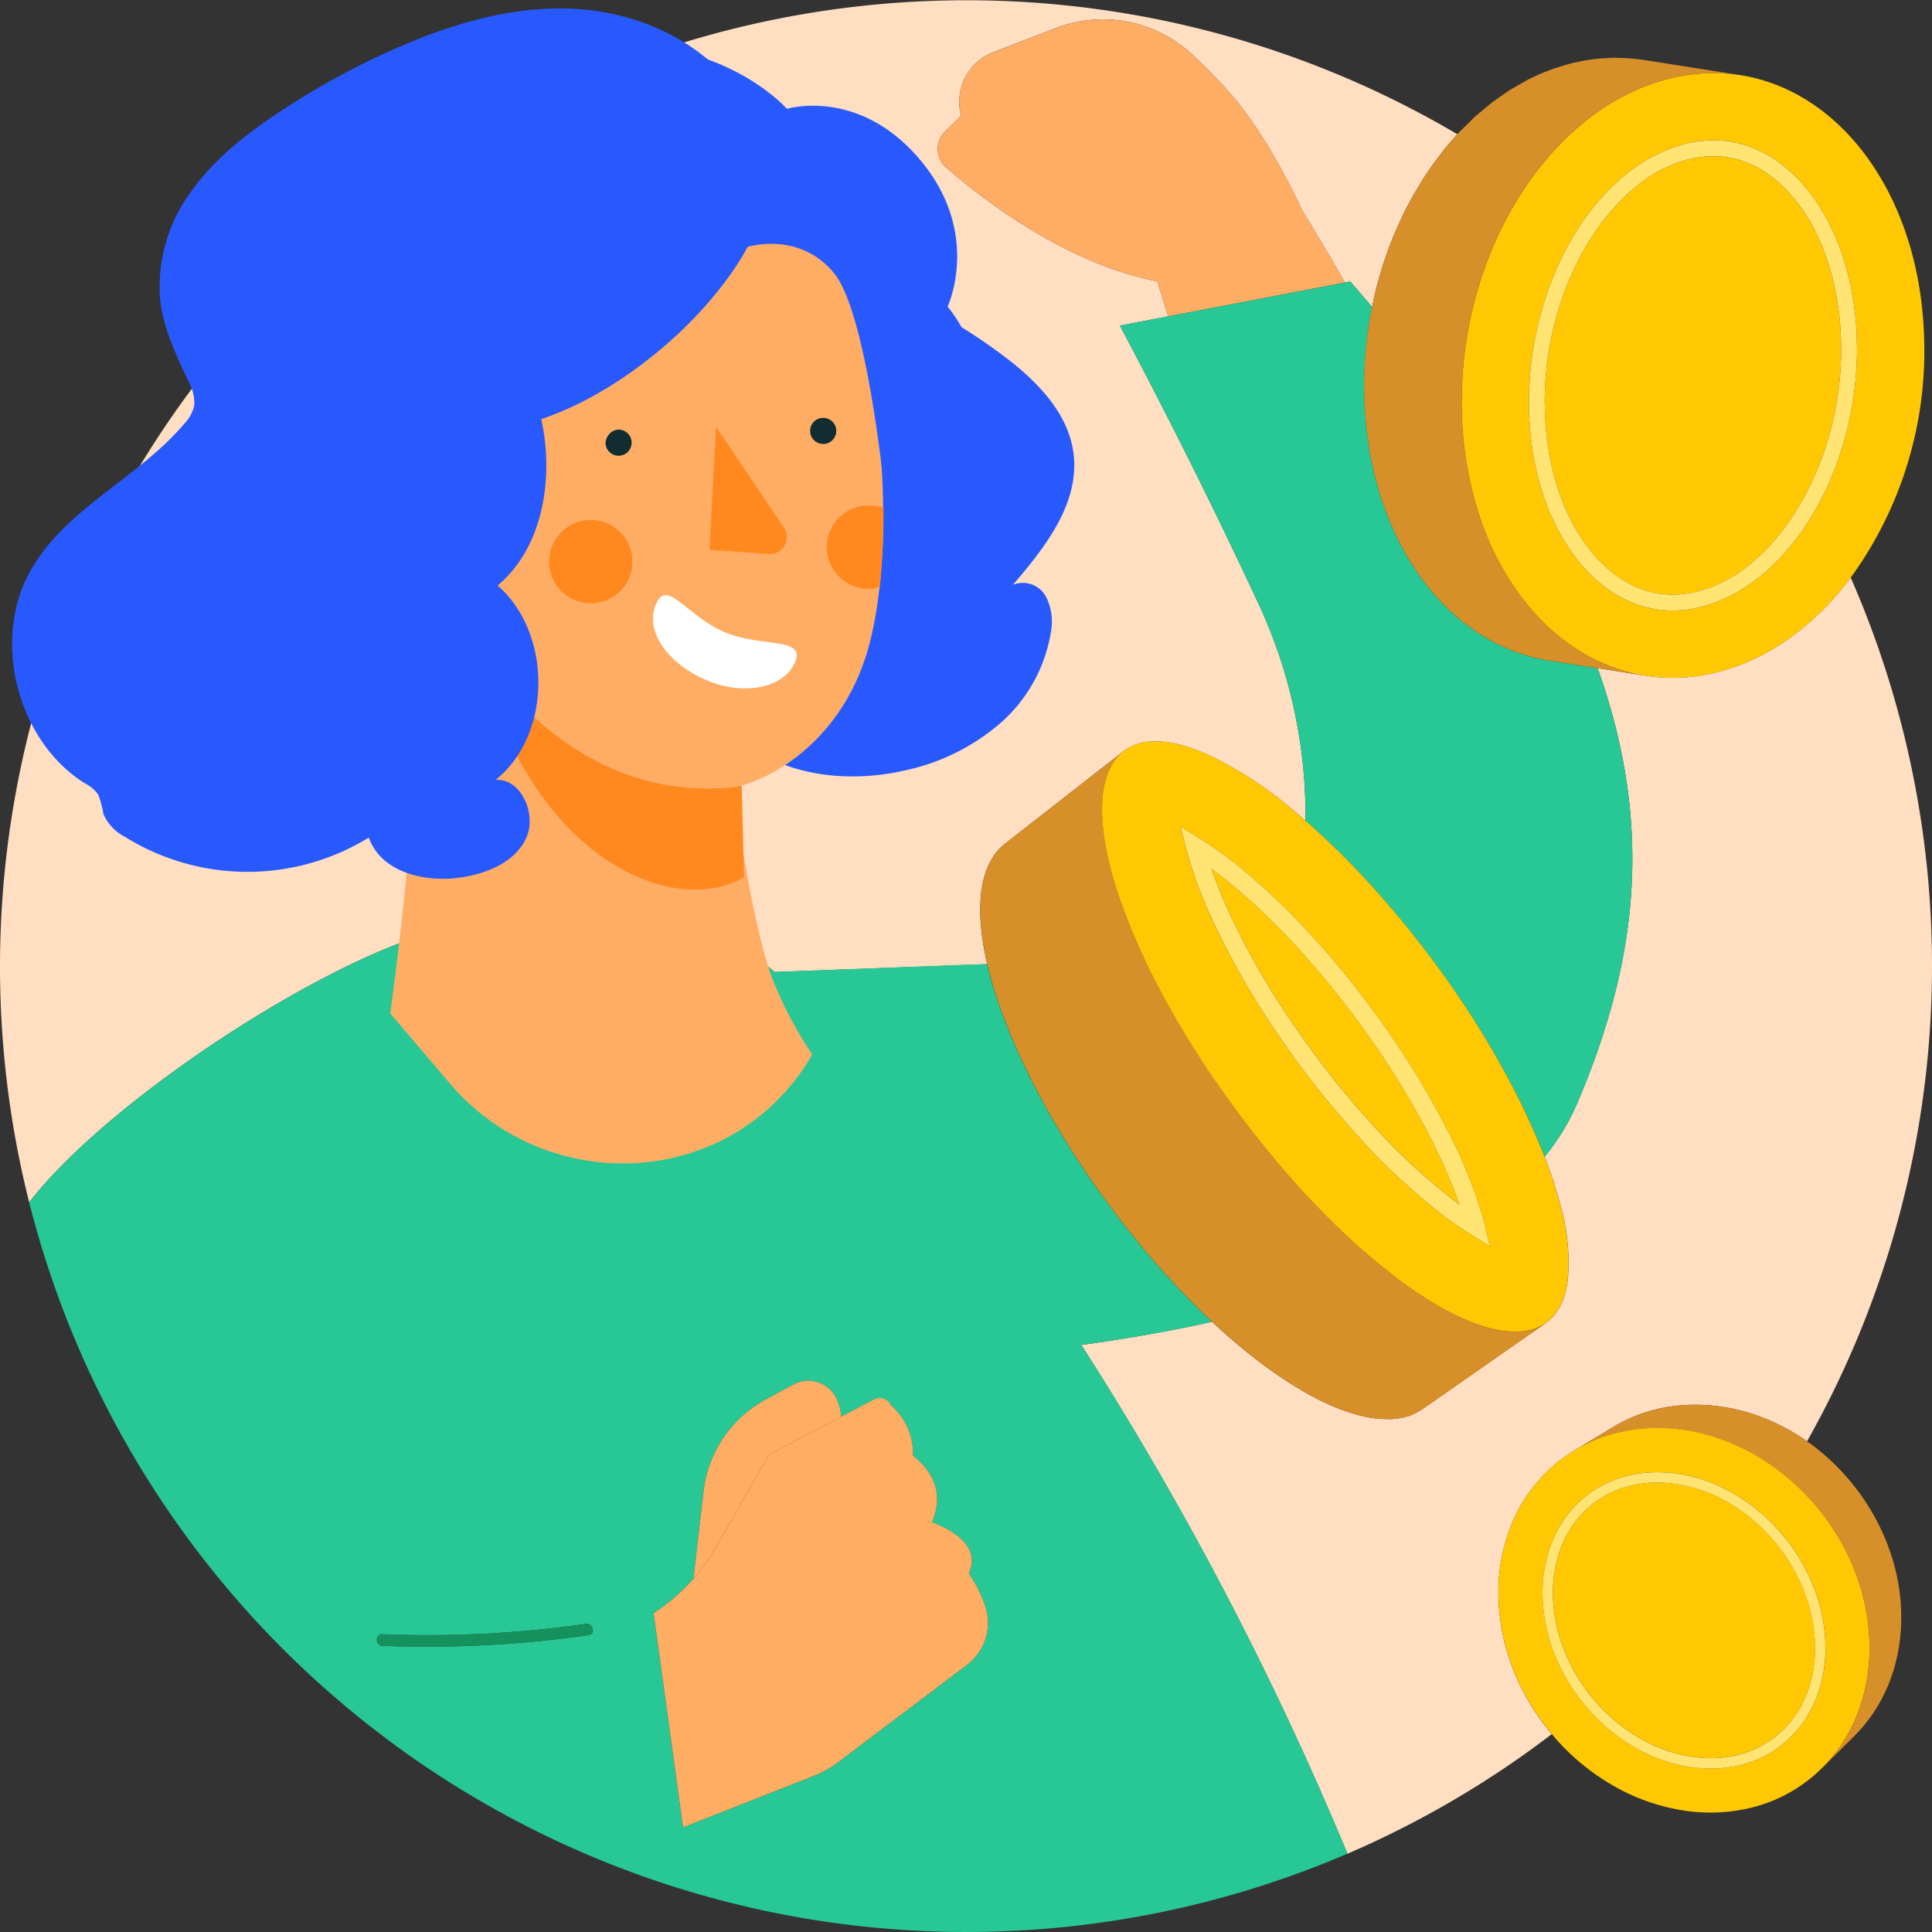 <?xml version="1.0" encoding="UTF-8"?>
<svg xmlns="http://www.w3.org/2000/svg" id="Calque_1" data-name="Calque 1" viewBox="0 0 250 250">
  <rect x="0" y="0" width="250" height="250" fill="#333333" stroke="none"/>
  <defs>
    <style>.cls-1{fill:none;}.cls-2{fill:#ffdec1;}.cls-3{fill:#ffad64;}.cls-4{fill:#27c896;}.cls-5{fill:#2859ff;}.cls-6{fill:#ffad63;}.cls-7{fill:#d78f29;}.cls-8{fill:#ffc802;}.cls-9{fill:#ffe473;}.cls-10{fill:#15915e;}.cls-11{fill:#ff891f;}.cls-12{fill:#122d32;}.cls-13{fill:#fff;}</style>
  </defs>
  <title>encre-borne-de-recharge-aides</title>
  <path class="cls-1" d="M205.465,15.42l-.014.011.143-.111Z"></path>
  <path class="cls-1" d="M207.812,13.75l-.036.026c.1-.065.2-.126.3-.189Z"></path>
  <path class="cls-1" d="M223.166,9.505l-.207-.006c.13.007.26.012.389.021Z"></path>
  <path class="cls-1" d="M201.308,19.237l-.013.015c.051-.054.1-.106.154-.16Z"></path>
  <path class="cls-1" d="M210.712,12.112l-.242.119c.123-.062.247-.118.371-.178Z"></path>
  <path class="cls-1" d="M198.057,23.225l-.034.051c.067-.094.138-.185.205-.278Z"></path>
  <path class="cls-1" d="M221.5,9.457h-.016l-.236.012c.162,0,.323-.005.484-.005Z"></path>
  <path class="cls-1" d="M219.778,9.545l-.114.011.2-.016Z"></path>
  <path class="cls-1" d="M215.389,10.334h-.006l.05-.014Z"></path>
  <path class="cls-1" d="M211.929,11.548l-.02.009c.047-.02.1-.038.142-.058Z"></path>
  <path class="cls-1" d="M241.12,206.766l-.005-.024-.005-.013-.063-.231c.037.141.071.282.1.424C241.14,206.871,241.133,206.818,241.12,206.766Z"></path>
  <path class="cls-1" d="M235.43,195.421l-.767-.914c.288.33.566.665.837,1Z"></path>
  <path class="cls-1" d="M233.033,192.778l-.108-.1c.086.084.171.172.257.257C233.132,192.886,233.084,192.829,233.033,192.778Z"></path>
  <path class="cls-1" d="M236.875,197.376l-.074-.107.1.151Z"></path>
  <path class="cls-1" d="M240.8,205.613l-.021-.063-.049-.154c.043.143.087.287.128.431Z"></path>
  <path class="cls-1" d="M236.26,196.5l-.412-.536c.163.211.326.421.482.635Z"></path>
  <path class="cls-1" d="M237.8,198.8l-.231-.37-.144-.224c.134.211.269.421.4.634A.176.176,0,0,1,237.8,198.8Z"></path>
  <path class="cls-1" d="M239.013,201.028l-.053-.1c-.017-.035-.04-.069-.057-.1.055.109.112.217.165.326Z"></path>
  <path class="cls-1" d="M240.006,203.29l-.021-.06-.1-.246c.049.121.1.243.146.365Z"></path>
  <path class="cls-1" d="M240.432,204.439l-.026-.066-.051-.138c.048.137.1.274.143.412Z"></path>
  <path class="cls-1" d="M239.544,202.176l-.047-.113-.16-.342c.076.165.151.33.224.5Z"></path>
  <path class="cls-1" d="M241.756,210.295l-.005-.045-.018-.135c.02.169.037.338.054.507Z"></path>
  <path class="cls-1" d="M241.872,214.906v-.1c-.016.26-.041.518-.065.775Z"></path>
  <path class="cls-1" d="M241.919,213.792v-.109c0,.216-.014.43-.023.645Z"></path>
  <path class="cls-1" d="M241.867,211.459l-.005-.039-.014-.153c.02.267.035.534.047.8Z"></path>
  <path class="cls-1" d="M241.919,212.612v-.01l-.009-.187c.007.232.007.464.009.7Z"></path>
  <path class="cls-1" d="M231.341,191.249c-.018-.015-.034-.032-.052-.047l-.166-.136h0Z"></path>
  <path class="cls-1" d="M241.163,219.312l.242-1.027.01-.047.2-1.08h0q-.181,1.116-.466,2.2Z"></path>
  <path class="cls-1" d="M241.767,216.065l.005-.058v-.03c-.024.219-.057.436-.088.654Z"></path>
  <path class="cls-1" d="M237.9,226.3l.089-.129.536-.791.058-.092.3-.5a20,20,0,0,1-1.146,1.727Z"></path>
  <path class="cls-1" d="M241.6,209.113l-.005-.029c-.007-.043-.019-.087-.027-.13q.044.271.083.541Z"></path>
  <path class="cls-1" d="M236.486,228.045l.126-.139.6-.709.131-.16.247-.325a19.673,19.673,0,0,1-1.317,1.558Z"></path>
  <path class="cls-1" d="M239.087,224.451l.042-.074.462-.878.037-.071.344-.738a20.635,20.635,0,0,1-1,1.954Z"></path>
  <path class="cls-1" d="M240.474,221.472l.016-.042.347-1,.016-.053.164-.575c-.169.589-.356,1.172-.573,1.741Z"></path>
  <path class="cls-1" d="M240.059,222.5l.031-.074.251-.627c-.114.288-.229.575-.355.857Z"></path>
  <path class="cls-2" d="M142.813,102.037v.009c.022-.129.055-.247.08-.372l-.051.218Z"></path>
  <path class="cls-2" d="M143.2,110.17l.117.51c-.061-.281-.119-.561-.172-.835l.027.154Z"></path>
  <path class="cls-2" d="M143.649,112.129l.108.386c-.076-.288-.142-.568-.21-.85l.065.283Z"></path>
  <path class="cls-2" d="M142.638,103.66c.007-.109.01-.221.019-.328l-.011.1Z"></path>
  <path class="cls-2" d="M144.967,116.484l.181.49c-.1-.266-.2-.536-.284-.8l.029.09Z"></path>
  <path class="cls-2" d="M142.86,108.216l.127.716c-.066-.4-.126-.787-.175-1.168l.048.438Z"></path>
  <path class="cls-2" d="M142.674,106.5l.01.094c-.014-.165-.021-.323-.031-.484l.012.27Z"></path>
  <path class="cls-2" d="M142.6,104.91l.01.217q0-.271,0-.536l-.006.166Z"></path>
  <path class="cls-2" d="M144.225,114.2l.128.4c-.1-.308-.181-.608-.268-.909l.121.434Z"></path>
  <path class="cls-2" d="M194.781,172.244h.042c-.124-.014-.244-.023-.371-.042l.088.016Z"></path>
  <path class="cls-2" d="M190.664,171.176c-.327-.125-.66-.263-.994-.407l.969.4Z"></path>
  <path class="cls-2" d="M197.733,172.17l.083-.025c-.09.02-.18.04-.272.056l.087-.009Z"></path>
  <path class="cls-2" d="M231.123,191.066l-.013-.011-.028-.021.04.034Z"></path>
  <path class="cls-2" d="M180.974,165.559l1.365.989.025.017q-.7-.49-1.4-1.016c-.075-.056-.151-.117-.225-.174.069.052.138.108.207.16Z"></path>
  <path class="cls-2" d="M145.822,118.791l.054.132c-.06-.153-.12-.305-.177-.457l.031.084Z"></path>
  <path class="cls-2" d="M146.787,121.173l.107.241c-.058-.135-.111-.266-.168-.4l.023.058Z"></path>
  <path class="cls-2" d="M188.058,170.025l.121.06,1.056.494q-1.2-.54-2.457-1.23l.073.04Z"></path>
  <path class="cls-2" d="M186.628,169.268l.067.036q-.65-.361-1.313-.762l.039.024Z"></path>
  <path class="cls-2" d="M184.1,167.739l-.141-.089.011.007Z"></path>
  <path class="cls-2" d="M207.348,185.981l-.1.034-.181.07c.167-.062.336-.121.5-.178Z"></path>
  <path class="cls-2" d="M191.409,36.83l-.128.436v.007c.045-.15.087-.3.133-.451Z"></path>
  <path class="cls-2" d="M189.258,48.5a.683.683,0,0,1,.008-.128C189.262,48.412,189.26,48.455,189.258,48.5Z"></path>
  <path class="cls-2" d="M143.083,100.867l-.017.074c.034-.12.073-.234.11-.35l-.047.128Z"></path>
  <path class="cls-2" d="M192.474,33.73l-.184.489c-.01.028-.018.057-.029.085.081-.222.165-.441.25-.661C192.5,33.672,192.485,33.7,192.474,33.73Z"></path>
  <path class="cls-2" d="M189.935,42.933l-.1.553c-.005.031-.008.062-.013.092.044-.266.092-.53.139-.794C189.956,42.834,189.944,42.883,189.935,42.933Z"></path>
  <path class="cls-2" d="M211.158,185.03l-.021.005-.935.163-.042.009c.342-.068.686-.13,1.032-.181Z"></path>
  <path class="cls-2" d="M213.176,184.823h-.058l-.463.038c.227-.018.455-.035.683-.047Z"></path>
  <path class="cls-2" d="M212.162,184.9l-.047.005-.688.087c.271-.037.542-.072.814-.1Z"></path>
  <path class="cls-2" d="M59,120l3.313,3.826-.005.014c5.687,5.752,12.479,12.558,19.924,20.141l13.482-17.6-.106-.422.442-.016,1.694-2.212c.831.655,1.667,1.347,2.5,2.055l27.5-1.026-.036-.151-.037-.186-.028-.139-.121-.539-.167-.85-.074-.432-.028-.172-.037-.218-.121-.8-.093-.757-.009-.042v-.023l-.074-.794-.056-.771v-.172l-.009-.088-.009-.487-.009-.8.009-.181.009-.181.019-.409.056-.738.019-.19.019-.163.046-.357.149-.831.009-.065.037-.162.139-.552.149-.487.028-.111.019-.046.028-.088.269-.682.084-.167.176-.344.176-.348.167-.255.2-.316.13-.2.3-.348.2-.241.074-.084.65-.58,15.376-12-.117.109a5.917,5.917,0,0,1,2.661-1.241c2.191-.436,5.014.06,8.431,1.6A49.491,49.491,0,0,1,167,104.562c.642.524,1.286,1.073,1.931,1.635a65.02,65.02,0,0,0-6.422-28.791c-8.7-18.729-17.6-35.27-17.6-35.27l6.253-1.2-.984-3.165-.409-1.357-.014-.014c-8.628-1.661-16.647-6.516-22.2-10.62-.07-.042-.112-.084-.182-.126-2-1.494-3.688-2.89-4.937-3.965a3.2,3.2,0,0,1-.3-4.516q.079-.09.164-.173l2.068-2.021-.023-.088a6.875,6.875,0,0,1,4.182-8.132l8.066-3.112A16.93,16.93,0,0,1,154.1,6.907l.14.128c1.027.936,2.08,1.972,3.131,3.073.646.675,1.291,1.37,1.928,2.1.382.438.758.9,1.129,1.369.014.017.029.033.042.051l.015.02a57,57,0,0,1,4.156,6.217c.119.2.233.4.35.6q.283.493.555.982c.058.1.121.211.178.314.044.079.083.157.126.236q.441.805.85,1.589l.125.24c.66,1.271,1.252,2.476,1.763,3.558,2.017,3.276,3.819,6.3,5.434,9.177l.7-.134c.971,1.112,1.912,2.212,2.839,3.3.106-.53.2-1.065.322-1.589l.008-.048.04-.148q.324-1.346.721-2.663l.128-.445q.409-1.334.889-2.619l.08-.232.1-.232c.369-.977.769-1.938,1.193-2.871l.184-.4q.661-1.412,1.394-2.755l.064-.128.176-.3,1.009-1.7.272-.445,1.29-1.906.28-.384,1.185-1.534.32-.4,1.364-1.56A125.056,125.056,0,0,0,3.773,155.575C15.106,141.049,45.91,121.843,59,120Z"></path>
  <path class="cls-2" d="M204.621,187.182l-.084.045-.494.282c.208-.121.418-.24.63-.353Z"></path>
  <path class="cls-2" d="M214.19,184.789h-.053l-.351.012q.319-.009.64-.011Z"></path>
  <path class="cls-2" d="M205.509,186.735l-.131.063-.312.158c.188-.094.377-.188.567-.276Z"></path>
  <path class="cls-2" d="M195.478,27.294l-.232.412c-.01.019-.019.04-.03.059.114-.208.232-.411.349-.617Z"></path>
  <path class="cls-2" d="M193.907,206.958a23.66,23.66,0,0,1,1.382-8.93,20.313,20.313,0,0,1,4.876-7.58,19.6,19.6,0,0,1,3.594-2.777l-.042.024q2.514-1.521,5.039-3.045l.321-.192.326-.184.331-.179.331-.171.384-.187.042-.021.074-.034.5-.229.51-.215.52-.2.142-.053.053-.018.221-.079.42-.139.426-.131.426-.121.331-.084.011-.005.037-.008.378-.092.384-.084.384-.076.352-.066.357-.058h.021l.331-.05.357-.047.342-.037.336-.034.347-.026.236-.016h.026l.079-.005.326-.016.321-.013.326-.005h.646l.284.008h.042l.321.013.321.016.315.021.321.024.321.031.315.034.053.005h.021l.242.029.321.042.315.047.315.05.32.058.315.058.163.034h.032l.126.026.315.068.321.076.321.076.326.084.321.087.273.081h.016l.037.013.326.1.326.1.326.108.342.118.342.124.289.11.016.008.037.01.336.134.357.147.352.155.357.158.352.163-.005.005h.005l.152.074.042.018.184.092.378.189.378.2.373.2.42.236.152.089.021.013.021.013.226.134.42.255.415.265.51.339.247.176.028.02a125.177,125.177,0,0,0,5.652-111.768c-5,6.648-11.615,11.3-18.981,12.6a22.742,22.742,0,0,1-8.881-.161c.438.1.878.183,1.32.253l-6.206-.977c7.594,21.282,4.779,38.823-2.626,56.271a29.258,29.258,0,0,1-4.233,6.962,58.5,58.5,0,0,1,1.945,5.913,26.894,26.894,0,0,1,1.049,10.046c-.329,2.611-1.331,4.54-2.982,5.632l.113-.061q-8.008,5.578-16,11.16l-1.021.571-.13.07-.149.051-.306.125-.789.223-.074.023h-.019l-1.031.158-.3.014-.149.019h-.2l-1.309-.037h-.148l-.093-.014h-.046l-.093-.014-.408-.051-.659-.107-.046-.009-.093-.019-.548-.116-.706-.176-.214-.06-.214-.06-.223-.065-.214-.07-.306-.1-.26-.084-.232-.079-.8-.3-.111-.046-.214-.084-.492-.2-.641-.288-.13-.06-.056-.023-.771-.367-.418-.214-.2-.107-.149-.079-.789-.422-.306-.176-.2-.116-.279-.158-.78-.469-.186-.116-.241-.144-.362-.232-.8-.515-.111-.074-.186-.13-.5-.339-.826-.576h0l-.037-.023-.037-.028-.752-.548-.836-.627-.836-.65-.511-.409-.148-.116-.251-.209-.919-.757-.919-.785-.9-.789-.028-.028-1.059-.956-.4-.373c-5.752,1.282-11.493,2.255-16.912,3a423.49,423.49,0,0,1,34.432,65.835A124.88,124.88,0,0,0,200.8,224.392a29.9,29.9,0,0,1-4.932-8.2A27.57,27.57,0,0,1,193.907,206.958Z"></path>
  <path class="cls-2" d="M206.445,186.326l-.157.066-.2.09c.169-.073.339-.145.51-.213Z"></path>
  <path class="cls-2" d="M209.2,185.422l-.037.01-.042.012c.188-.048.378-.089.568-.132Z"></path>
  <path class="cls-2" d="M208.289,185.674l-.11.032-.127.042c.177-.055.356-.1.534-.155Z"></path>
  <polygon class="cls-2" points="193.667 30.87 193.667 30.871 193.669 30.866 193.667 30.87"></polygon>
  <path class="cls-2" d="M215.2,184.8h-.316c.173,0,.346.011.519.018A1.592,1.592,0,0,0,215.2,184.8Z"></path>
  <path class="cls-2" d="M227.4,188.443l-.935-.528-.1-.052q.55.293,1.092.614Z"></path>
  <path class="cls-2" d="M210.535,86.925c.238.065.479.118.719.175q-.431-.1-.857-.221Z"></path>
  <path class="cls-2" d="M229.4,189.744l-.074-.053c-.05-.035-.1-.064-.152-.1.1.066.19.129.284.2A.339.339,0,0,0,229.4,189.744Z"></path>
  <path class="cls-2" d="M143.917,98.909l.021-.037-.011.017Z"></path>
  <path class="cls-2" d="M143.442,99.863c.019-.046.039-.091.059-.137l-.037.078Z"></path>
  <path class="cls-2" d="M208.213,86.152l.155.052c-.119-.046-.237-.094-.355-.142Z"></path>
  <path class="cls-2" d="M144.648,97.9c.052-.057.107-.109.161-.164l-.111.1Z"></path>
  <path class="cls-2" d="M225.509,187.426l-.089-.042-.125-.058q.48.23.955.481Z"></path>
  <path class="cls-2" d="M220.37,185.535l-.031-.008-.653-.15c.259.058.518.116.776.183Z"></path>
  <path class="cls-2" d="M219.3,185.288l-1-.184-.026-.005-.044-.006q.549.089,1.1.2Z"></path>
  <path class="cls-2" d="M217.275,184.957l-.037-.005a.43.43,0,0,1-.094-.007c.265.031.53.067.8.107Z"></path>
  <path class="cls-2" d="M221.4,185.818l-.021-.005-.487-.135c.229.063.458.127.686.2Z"></path>
  <path class="cls-2" d="M224.484,186.951l-.058-.024-.187-.077q.378.162.754.337Z"></path>
  <path class="cls-2" d="M222.419,186.144l-.433-.138q.354.114.706.239Z"></path>
  <path class="cls-2" d="M223.444,186.523h-.005l-.281-.1c.194.073.388.15.582.228Z"></path>
  <path class="cls-3" d="M168.592,27.389c-.511-1.082-1.1-2.287-1.763-3.558l-.125-.24q-.408-.782-.85-1.589c-.044-.079-.082-.156-.126-.236-.057-.1-.12-.21-.178-.314q-.272-.489-.555-.982c-.116-.2-.231-.4-.35-.6a57,57,0,0,0-4.156-6.217l-.015-.02c-.013-.017-.028-.033-.042-.051-.371-.473-.748-.931-1.129-1.369-.638-.732-1.283-1.427-1.928-2.1-1.051-1.1-2.1-2.138-3.131-3.073l-.14-.128a16.93,16.93,0,0,0-17.509-3.258l-8.066,3.112a6.875,6.875,0,0,0-4.182,8.132l.023.088L122.3,17a3.2,3.2,0,0,0-.039,4.525q.084.086.175.165c1.248,1.075,2.931,2.472,4.937,3.965.07.042.112.084.182.126,5.553,4.1,13.572,8.959,22.2,10.62l.014.014.409,1.357.984,3.165,22.862-4.374C172.411,33.689,170.608,30.664,168.592,27.389Z"></path>
  <path class="cls-4" d="M156.845,171.035l-.661-.62-.919-.887-.046-.051-.093-.088-1.058-1.054-1.458-1.509-.325-.344-.111-.111-.167-.186-.854-.919-1.439-1.606-.409-.478-.334-.39-.678-.78-.845-1.044-1.885-2.331-.539-.673-.706-.947-1.773-2.4-.65-.887-.539-.8-.706-1-.975-1.49-.724-1.082-.371-.613c-.557-.873-1.086-1.755-1.616-2.642l-.743-1.216-.371-.664-.241-.418-.409-.729-.975-1.815-.539-1.049-.186-.367-.2-.4-.882-1.82-.2-.418-.2-.418-.186-.418-.2-.418-.39-.9-.381-.882-.279-.692-.028-.074-.046-.107-.344-.863-.409-1.072-.093-.269-.074-.2-.214-.59-.353-1.035-.148-.45-.084-.265-.093-.3-.288-.947-.232-.817-.009-.042-.009-.019-.009-.051-.241-.9-.177-.736-27.5,1.026c-.838-.708-1.674-1.4-2.5-2.055l-1.694,2.212-.442.016.106.422-13.482,17.6c-7.445-7.583-14.238-14.39-19.924-20.141l.005-.014L59,120c-13.09,1.843-43.894,21.049-55.227,35.575a125.087,125.087,0,0,0,170.591,84.291,423.489,423.489,0,0,0-34.432-65.835C145.351,173.291,151.092,172.317,156.845,171.035ZM76.178,211.581a146.765,146.765,0,0,1-26.688,1.392c-.964-.038-.965-1.538,0-1.5a144.679,144.679,0,0,0,26.29-1.338C76.725,210,77.13,211.445,76.178,211.581Zm48.948,3.858L108.364,228.1a12.59,12.59,0,0,1-2.97,1.666l-17.009,6.705-3.809-27.723a24.706,24.706,0,0,0,5.151-4.453l1.306-11.307A15.554,15.554,0,0,1,99.071,181.1l3.524-1.911a4.081,4.081,0,0,1,5.3,1.183,5.734,5.734,0,0,1,.937,2.96l4.276-2.254a1.566,1.566,0,0,1,2.116.655q.027.05.049.1a8.2,8.2,0,0,1,2.856,6.529c3.155,2.523,3.8,5.414,2.477,8.6,4.31,1.722,5.959,3.919,4.756,6.624a18.627,18.627,0,0,1,2.15,4.348A6.819,6.819,0,0,1,125.126,215.439Z"></path>
  <path class="cls-5" d="M189.855,60.45l.046.219c-.023-.126-.046-.251-.068-.377Z"></path>
  <path class="cls-5" d="M191.344,66.469l.011.03c-.009-.028-.017-.057-.026-.085Z"></path>
  <path class="cls-5" d="M170.3,155.974c.366.382.733.753,1.1,1.124C171.031,156.727,170.664,156.356,170.3,155.974Z"></path>
  <path class="cls-5" d="M192.362,69.264l.1.213c-.058-.141-.117-.281-.174-.423Z"></path>
  <path class="cls-5" d="M189.406,57.242l.02.141c-.013-.124-.023-.249-.036-.373Z"></path>
  <path class="cls-5" d="M193.555,71.9l.109.2c-.048-.094-.1-.185-.146-.279Z"></path>
  <path class="cls-5" d="M152.02,131.568l-.077-.137.044.081Z"></path>
  <path class="cls-5" d="M162.158,146.546c-.271-.346-.536-.7-.8-1.05l.754.987Z"></path>
  <path class="cls-5" d="M205.97,85.131l.034.016c-.044-.023-.087-.049-.131-.073Z"></path>
  <path class="cls-4" d="M197.912,84.943l-.881-.292-1.45-.485-.889-.4-1.346-.613-.929-.549-1.209-.713-.913-.665-1.121-.821-.865-.765-1.057-.937-.817-.869-.969-1.041-.769-.977-.889-1.129-.721-1.085-.793-1.209-.649-1.181-.713-1.29-.569-1.266-.625-1.374-.5-1.362-.521-1.434-.417-1.454-.424-1.486-.328-1.558-.32-1.522L177,56.813l-.216-1.554-.128-1.738-.1-1.534-.008-.116q-.06-1.766,0-3.52l.008-.284c.04-1.113.12-2.215.232-3.312l.024-.264.024-.18q.15-1.417.392-2.811l.1-.549c.069-.409.166-.809.246-1.214-.927-1.093-1.868-2.192-2.839-3.3l-.7.134L151.164,40.94l-6.253,1.2s8.9,16.541,17.6,35.27a65.02,65.02,0,0,1,6.422,28.791,103.818,103.818,0,0,1,9.007,8.927,130.529,130.529,0,0,1,10.213,12.957,117.415,117.415,0,0,1,8.468,14.271q1.923,3.856,3.255,7.346a29.258,29.258,0,0,0,4.233-6.962c7.4-17.447,10.219-34.989,2.626-56.271l-6.417-1.01A22.506,22.506,0,0,1,197.912,84.943Z"></path>
  <path class="cls-5" d="M169.725,155.365c-.29-.307-.58-.612-.869-.924l.029.032C169.164,154.775,169.445,155.068,169.725,155.365Z"></path>
  <path class="cls-5" d="M168.56,154.115l.047.052q-1.4-1.52-2.775-3.122l.045.052C166.759,152.128,167.66,153.136,168.56,154.115Z"></path>
  <path class="cls-5" d="M165.59,150.761c-.369-.432-.728-.885-1.094-1.326l1.028,1.249Z"></path>
  <path class="cls-5" d="M159.071,142.44l.137.184q-.758-1.047-1.5-2.11l.116.171Z"></path>
  <path class="cls-5" d="M199.875,80.686l.061.054c-.071-.068-.138-.142-.208-.211Z"></path>
  <path class="cls-5" d="M203.831,83.873l.162.1c-.081-.053-.164-.1-.245-.156Z"></path>
  <path class="cls-5" d="M198.089,78.775l.061.065c-.028-.032-.057-.063-.085-.1Z"></path>
  <path class="cls-5" d="M194.917,74.374l.035.054c-.036-.06-.07-.122-.106-.181Z"></path>
  <path class="cls-5" d="M201.8,82.388l.136.1c-.093-.074-.185-.149-.276-.224Z"></path>
  <path class="cls-5" d="M196.431,76.669l.1.13-.2-.281Z"></path>
  <path class="cls-3" d="M92.613,200.27l6.872-12.009,9.349-4.93a5.734,5.734,0,0,0-.937-2.96,4.081,4.081,0,0,0-5.3-1.183L99.071,181.1a15.554,15.554,0,0,0-8.037,11.889L89.728,204.3A24.7,24.7,0,0,0,92.613,200.27Z"></path>
  <path class="cls-6" d="M125.364,203.582c1.2-2.705-.446-4.9-4.756-6.624,1.328-3.181.678-6.072-2.477-8.6a8.2,8.2,0,0,0-2.856-6.529,1.566,1.566,0,0,0-2.062-.807q-.052.023-.1.049l-4.276,2.254-9.349,4.93-6.872,12.01a24.989,24.989,0,0,1-8.037,8.477l3.809,27.723,17.009-6.705a12.59,12.59,0,0,0,2.97-1.666l16.762-12.66a6.819,6.819,0,0,0,2.388-7.51A18.627,18.627,0,0,0,125.364,203.582Z"></path>
  <path class="cls-7" d="M186.9,19.329l-1.185,1.534-.28.384-1.29,1.906-.272.445-1.009,1.7-.176.3-.064.128q-.733,1.346-1.394,2.755l-.184.4c-.424.933-.825,1.894-1.193,2.871l-.1.232-.08.232q-.481,1.285-.889,2.619l-.128.445q-.4,1.316-.721,2.663l-.04.148-.008.048c-.123.524-.217,1.059-.322,1.589-.081.4-.177.8-.246,1.214l-.1.549c-.16.929-.288,1.866-.392,2.811l-.024.18-.024.264c-.112,1.1-.192,2.2-.232,3.312l-.008.284q-.06,1.754,0,3.52l.008.116.1,1.534.128,1.738L177,56.813l.232,1.65.32,1.522.328,1.558.424,1.486.417,1.454.521,1.434.5,1.362.625,1.374.569,1.266.713,1.29.649,1.181.793,1.209.721,1.085.889,1.129.769.977.969,1.041.817.869,1.057.937.865.765,1.121.821.913.665,1.209.713.929.549,1.346.613.889.4,1.45.485.881.292a22.506,22.506,0,0,0,2.4.513l6.417,1.01,6.206.977c-.443-.07-.882-.156-1.32-.253-.122-.027-.242-.06-.364-.089-.24-.057-.481-.11-.719-.175l-.138-.046c-.687-.192-1.364-.419-2.03-.675l-.155-.052-.2-.091c-.681-.275-1.353-.575-2.009-.915l-.034-.016-.1-.057c-.64-.337-1.266-.708-1.879-1.105l-.162-.1-.083-.06c-.621-.411-1.225-.855-1.816-1.326l-.136-.1-.14-.125c-.589-.481-1.165-.985-1.721-1.523l-.061-.054-.147-.157q-.814-.8-1.578-1.688l-.061-.065-.024-.031c-.531-.62-1.04-1.271-1.532-1.946l-.1-.13-.1-.151c-.479-.673-.941-1.367-1.379-2.09l-.035-.054-.07-.128q-.621-1.04-1.182-2.145l-.109-.2-.037-.081c-.377-.759-.727-1.544-1.06-2.345l-.1-.213-.077-.211q-.5-1.246-.929-2.555l-.011-.03-.016-.055a43.915,43.915,0,0,1-1.428-5.745l-.046-.219-.022-.158q-.245-1.43-.407-2.909l-.02-.141L189.386,57c-.1-1.035-.185-2.083-.224-3.152a51.385,51.385,0,0,1,.092-5.36.683.683,0,0,1,.008-.128q.17-2.426.561-4.791a.566.566,0,0,1,.013-.092l.1-.553c.009-.05.022-.1.031-.149a51.386,51.386,0,0,1,1.313-5.511v-.007l.128-.436v-.007q.393-1.278.85-2.519c.01-.028.019-.057.029-.085l.184-.489c.011-.03.025-.058.037-.088q.54-1.412,1.156-2.771h0q.724-1.591,1.546-3.1c.01-.019.019-.04.03-.059l.232-.412.086-.145a44.219,44.219,0,0,1,2.458-3.873l.034-.051.171-.227a40.109,40.109,0,0,1,3.068-3.747l.013-.015.141-.145a35.3,35.3,0,0,1,4-3.66l.014-.011.129-.1q1.067-.823,2.181-1.545l.036-.026.266-.163c.782-.491,1.578-.946,2.391-1.356l.242-.119.129-.06c.354-.172.709-.34,1.069-.5l.02-.009.122-.049a26.066,26.066,0,0,1,3.332-1.162h.006l.044-.012c.731-.2,1.467-.377,2.215-.509.677-.119,1.349-.2,2.017-.257l.114-.011h.087q.7-.056,1.383-.071l.236-.012h.016l.232.007c.411,0,.82.013,1.227.035l.207.006.182.015c.6.043,1.188.1,1.773.192L212.578,7.739l-1-.132-.553-.044-.489-.04-1.65-.052h-.024l-1.706.088-.5.052-.585.06-1.049.16-1.73.372-.529.148-1.177.352-.6.2-1.113.42-.561.232-1.241.577-.312.144-.056.032-2.131,1.217-.376.236-2,1.4-.344.268-1.962,1.642-.12.108-1.826,1.806-.16.16-.088.092-.11.126-1.364,1.56Z"></path>
  <path class="cls-8" d="M222.959,9.5c-.407-.022-.815-.035-1.227-.035-.161,0-.322,0-.484.005q-.688.014-1.383.071l-.2.016c-.668.06-1.339.138-2.017.257-.747.132-1.484.31-2.215.509l-.05.014a26.066,26.066,0,0,0-3.332,1.162c-.047.02-.1.038-.142.058-.36.156-.715.324-1.069.5-.123.06-.248.116-.371.178-.813.41-1.61.865-2.391,1.356-.1.063-.2.124-.3.189q-1.115.719-2.181,1.545l-.143.111a35.306,35.306,0,0,0-4,3.66c-.051.054-.1.1-.154.16A40.108,40.108,0,0,0,198.228,23c-.068.094-.138.184-.205.278a44.219,44.219,0,0,0-2.458,3.873c-.116.2-.235.409-.349.617q-.824,1.507-1.546,3.1h0q-.617,1.358-1.156,2.771c-.084.22-.168.439-.25.661q-.455,1.242-.85,2.519c-.046.149-.088.3-.133.451a51.386,51.386,0,0,0-1.313,5.511c-.048.264-.1.528-.139.794q-.389,2.362-.561,4.791a.683.683,0,0,1-.008.128,51.385,51.385,0,0,0-.092,5.36c.039,1.069.12,2.116.224,3.152.012.124.023.25.036.373q.16,1.48.407,2.909c.022.126.045.251.068.377a43.915,43.915,0,0,0,1.428,5.745c.009.028.017.057.026.085q.426,1.309.929,2.555.086.213.174.423c.333.8.683,1.587,1.06,2.345.047.1.1.185.146.279q.561,1.105,1.182,2.145c.036.06.07.122.106.181.438.723.9,1.418,1.379,2.09l.2.281c.491.675,1,1.326,1.532,1.946.028.033.057.064.085.1q.763.883,1.578,1.688c.07.069.137.142.208.211.556.538,1.132,1.042,1.721,1.523.092.075.184.151.276.224.591.47,1.2.914,1.816,1.326.081.054.164.1.245.156q.921.6,1.879,1.105c.044.023.087.05.131.073.656.34,1.328.64,2.009.915.118.048.236.1.355.142.666.256,1.342.483,2.03.675q.426.119.857.221c.121.029.241.062.364.089a22.742,22.742,0,0,0,8.881.161c7.367-1.3,13.981-5.948,18.981-12.6a49.872,49.872,0,0,0,9.484-31.432c-.663-18.093-10.771-31.6-23.844-33.608-.585-.09-1.177-.149-1.773-.192Zm11.719,16.1c3.271,4.578,5.323,10.886,5.588,18.042l.029,1.557c-.038,16.2-9.227,31.354-21.305,33.579h0a14.576,14.576,0,0,1-2.567.232c-5.14,0-9.7-2.866-12.964-7.435s-5.329-10.881-5.593-18.034L197.837,52c.038-16.22,9.23-31.385,21.323-33.614h0a14.893,14.893,0,0,1,2.564-.228C226.861,18.158,231.418,21.027,234.678,25.6Z"></path>
  <path class="cls-8" d="M219.515,20.407C208.949,22.178,199.849,36.488,199.887,52l.027,1.463c.248,6.8,2.218,12.74,5.211,16.915s6.953,6.577,11.3,6.579a12.543,12.543,0,0,0,2.205-.2h0c10.554-1.766,19.651-16.062,19.613-31.56l-.027-1.481c-.248-6.808-2.216-12.747-5.207-16.924s-6.946-6.579-11.285-6.581A12.856,12.856,0,0,0,219.515,20.407Z"></path>
  <path class="cls-9" d="M219.161,18.387h0C207.067,20.616,197.875,35.78,197.837,52l.028,1.538c.265,7.153,2.32,13.458,5.593,18.034s7.824,7.437,12.964,7.435a14.576,14.576,0,0,0,2.567-.232C231.068,76.55,240.256,61.4,240.295,45.2l-.029-1.557c-.265-7.156-2.317-13.464-5.588-18.042s-7.817-7.44-12.953-7.439A14.893,14.893,0,0,0,219.161,18.387Zm13.849,8.4c2.991,4.177,4.959,10.116,5.207,16.924l.027,1.481c.038,15.5-9.059,29.794-19.613,31.56h0a12.543,12.543,0,0,1-2.205.2c-4.344,0-8.292-2.4-11.3-6.579s-4.964-10.111-5.211-16.915L199.887,52c-.038-15.513,9.062-29.823,19.628-31.594a12.856,12.856,0,0,1,2.209-.2c4.34.006,8.284,2.4,11.286,6.585Z"></path>
  <polygon class="cls-9" points="218.991 78.775 218.989 78.775 218.987 78.776 218.991 78.775"></polygon>
  <path class="cls-7" d="M197.816,172.145l-.083.025-.1.023-.087.009a8.426,8.426,0,0,1-1.511.121h-.013a10.968,10.968,0,0,1-1.2-.076h-.042l-.241-.023-.088-.016q-.541-.079-1.116-.209h-.013c-.423-.1-.857-.209-1.307-.348s-.893-.3-1.349-.469l-.025-.009-.969-.4c-.145-.062-.289-.125-.435-.19l-1.056-.494-.121-.06-1.207-.636-.073-.04-.082-.045-.067-.036-1.207-.7-.039-.024c-.423-.255-.85-.526-1.279-.8l-.13-.082-.011-.007q-.792-.517-1.6-1.085l-.025-.017-1.365-.989-.028-.023c-.069-.052-.138-.108-.207-.16a86.8,86.8,0,0,1-9.34-8.285c-.367-.371-.734-.742-1.1-1.124-.192-.2-.382-.407-.573-.609-.28-.3-.561-.591-.84-.892l-.029-.032-.1-.107c-.05-.054-.1-.113-.148-.167l-.047-.052c-.9-.98-1.8-1.987-2.683-3.018l-.045-.052-.242-.284-.066-.077-1.028-1.249c-.788-.949-1.569-1.907-2.338-2.89l-.051-.063-.754-.987c-.726-.947-1.443-1.9-2.146-2.872l-.137-.184-1.244-1.755-.116-.171c-.191-.275-.392-.542-.58-.818-1.821-2.663-3.535-5.386-5.111-8.128l-.033-.056-.044-.081c-1.487-2.6-2.851-5.206-4.059-7.8-.349-.752-.675-1.488-.988-2.215l-.107-.241-.037-.1-.023-.058q-.451-1.064-.851-2.09l-.054-.132-.093-.241-.031-.084q-.29-.757-.55-1.492l-.181-.49-.074-.218-.029-.09c-.183-.536-.351-1.061-.511-1.58l-.128-.4-.019-.079-.121-.434c-.114-.395-.227-.788-.328-1.172l-.108-.386-.037-.181-.065-.283c-.08-.333-.157-.662-.226-.985l-.117-.51L143.18,110l-.027-.154c-.017-.09-.04-.184-.056-.273-.041-.219-.07-.426-.1-.64l-.127-.716V108.2l-.048-.438c-.051-.4-.1-.788-.128-1.168l-.01-.094-.009-.121-.012-.27c-.022-.335-.037-.665-.044-.985l-.01-.217v-.153l.006-.166c0-.32.014-.629.033-.932l.008-.23.011-.1c.036-.445.084-.877.155-1.285v-.009l.028-.144.051-.218c.052-.251.107-.5.173-.734l.017-.074.046-.149.047-.128c.044-.136.081-.28.13-.411.041-.111.092-.21.136-.317l.022-.059.037-.078a7.509,7.509,0,0,1,.417-.817l.01-.02.011-.017a6.327,6.327,0,0,1,.71-.971l.05-.061.111-.1a5.659,5.659,0,0,1,.45-.419l.117-.109-15.376,12-.65.58-.074.084-.2.241-.3.348-.13.2-.2.316-.167.255-.176.348-.176.344-.084.167-.269.682-.028.088-.019.046-.028.111-.149.487-.139.552-.037.162-.009.065-.149.831-.046.357-.019.163-.019.19-.056.738-.019.409-.009.181-.009.181.009.8.009.487.009.088v.172l.056.771.074.794v.023l.009.042.093.757.121.8.037.218.028.172.074.432.167.85.121.539.028.139.037.186.036.151.177.736.241.9.009.051.009.019.009.042.232.817.288.947.093.3.084.265.148.45.353,1.035.214.59.074.2.093.269.409,1.072.344.863.046.107.028.074.279.692.381.882.39.9.2.418.186.418.2.418.2.418.882,1.82.2.4.186.367.539,1.049.975,1.815.409.729.241.418.371.664.743,1.216c.529.887,1.058,1.769,1.616,2.642l.371.613.724,1.082.975,1.49.706,1,.539.8.65.887,1.773,2.4.706.947.539.673,1.885,2.331.845,1.044.678.78.334.39.409.478,1.439,1.606.854.919.167.186.111.111.325.344,1.458,1.509,1.058,1.054.093.088.046.051.919.887.661.62.4.373,1.059.956.028.028.9.789.919.785.919.757.251.209.148.116.511.409.836.65.836.627.752.548.037.028.037.023h0l.826.576.5.339.186.13.111.074.8.515.362.232.241.144.186.116.78.469.279.158.2.116.306.176.789.422.149.079.2.107.418.214.771.367.056.023.13.06.641.288.492.2.214.084.111.046.8.3.232.079.26.084.306.1.214.07.223.065.214.06.214.06.706.176.548.116.093.019.046.009.659.107.408.051.093.014h.046l.093.014h.148l1.309.037h.2l.149-.019.3-.014,1.031-.158h.019l.074-.023.789-.223.306-.125.149-.051.13-.07,1.021-.571q7.994-5.578,16-11.16l-.113.061c-.072.048-.138.1-.212.147A6.135,6.135,0,0,1,197.816,172.145Z"></path>
  <path class="cls-8" d="M188.151,128.081a130.529,130.529,0,0,0-10.213-12.957,103.819,103.819,0,0,0-9.007-8.927c-.645-.561-1.289-1.111-1.931-1.635a49.491,49.491,0,0,0-10.65-6.889c-3.417-1.537-6.239-2.033-8.431-1.6a5.917,5.917,0,0,0-2.661,1.241,5.661,5.661,0,0,0-.45.419c-.053.055-.109.107-.161.164a6.327,6.327,0,0,0-.71.971l-.021.037a7.509,7.509,0,0,0-.417.817c-.02.045-.04.091-.059.137-.044.107-.1.206-.136.317-.049.131-.086.274-.13.411-.037.116-.077.23-.11.35-.066.235-.121.483-.173.734-.026.125-.058.243-.08.372-.071.408-.119.84-.155,1.285-.009.107-.012.219-.019.328-.018.3-.03.612-.033.932v.536c.006.32.022.649.044.985.01.161.018.319.031.484.032.379.077.77.128,1.168.049.38.108.771.175,1.168.036.214.065.421.1.64.016.089.039.183.056.273.053.274.112.554.172.835q.105.486.226.985c.068.281.135.562.21.85.1.383.214.777.328,1.172.087.3.173.6.268.909.16.518.329,1.044.511,1.58.089.262.189.532.284.8q.262.736.55,1.492c.058.151.118.3.177.457q.4,1.027.851,2.09c.057.134.11.265.168.4.313.727.64,1.464.988,2.215,1.208,2.6,2.573,5.207,4.059,7.8l.077.137c1.576,2.742,3.29,5.465,5.111,8.128.189.276.39.543.58.818q.738,1.064,1.5,2.11c.7.972,1.42,1.925,2.146,2.872.268.35.533.7.8,1.05.769.982,1.55,1.941,2.338,2.89.366.44.725.893,1.094,1.326l.242.284q1.375,1.6,2.775,3.122c.05.054.1.113.148.167l.1.107c.289.313.579.618.869.924.191.2.382.409.573.609.366.381.733.753,1.1,1.124a86.8,86.8,0,0,0,9.341,8.277c.075.057.151.118.225.174q.7.527,1.4,1.016.805.568,1.6,1.085l.141.089c.429.278.857.549,1.279.8q.662.4,1.313.762l.082.045q1.254.692,2.457,1.23c.146.065.29.128.435.19.334.144.667.282.994.407.457.174.907.333,1.349.469s.884.251,1.307.348h.015q.575.13,1.116.209c.127.018.247.027.371.042a10.968,10.968,0,0,0,1.2.076h.013a8.426,8.426,0,0,0,1.511-.121c.092-.016.182-.037.272-.056a6.135,6.135,0,0,0,1.858-.709c.074-.044.14-.1.212-.147,1.651-1.093,2.653-3.021,2.982-5.632a26.894,26.894,0,0,0-1.049-10.046,58.5,58.5,0,0,0-1.945-5.913q-1.339-3.482-3.255-7.346A117.416,117.416,0,0,0,188.151,128.081Zm2.2,31.674c-.977-.6-2.094-1.353-3.339-2.29h0a82.829,82.829,0,0,1-10.846-9.976l.02.021-.021-.022A118.2,118.2,0,0,1,165.461,134h0a103.1,103.1,0,0,1-8.424-14.625h0a56.93,56.93,0,0,1-3.554-9.552l-.738-2.851,2.51,1.54a49.783,49.783,0,0,1,5.366,3.866,89.183,89.183,0,0,1,9.817,9.486h0a120.092,120.092,0,0,1,9.4,11.947h0a107.145,107.145,0,0,1,7.755,13.032h0a62.728,62.728,0,0,1,4.476,11.356v.034l.056.237.656,2.789Z"></path>
  <path class="cls-8" d="M185.462,147.9a104.757,104.757,0,0,0-7.583-12.741h0a117.709,117.709,0,0,0-9.209-11.71,86.834,86.834,0,0,0-9.551-9.232c-.849-.692-1.629-1.286-2.365-1.824a64.08,64.08,0,0,0,2.439,5.978,100.773,100.773,0,0,0,8.232,14.286h0a115.824,115.824,0,0,0,10.486,13.215,80.5,80.5,0,0,0,10.525,9.686h0c.144.108.279.2.418.307A68.437,68.437,0,0,0,185.462,147.9Z"></path>
  <path class="cls-9" d="M192.131,158.472l-.056-.237V158.2a62.728,62.728,0,0,0-4.476-11.356h0a107.145,107.145,0,0,0-7.755-13.032,120.091,120.091,0,0,0-9.4-11.947h0a89.183,89.183,0,0,0-9.817-9.486,49.783,49.783,0,0,0-5.366-3.866l-2.51-1.54.738,2.851a56.93,56.93,0,0,0,3.554,9.552h0A103.1,103.1,0,0,0,165.461,134a118.2,118.2,0,0,0,10.7,13.487l.021.022-.02-.021a82.829,82.829,0,0,0,10.846,9.976c1.245.937,2.362,1.686,3.339,2.29l2.438,1.506Zm-3.7-2.908a80.5,80.5,0,0,1-10.525-9.686,115.822,115.822,0,0,1-10.486-13.215h0a100.773,100.773,0,0,1-8.232-14.286,64.076,64.076,0,0,1-2.439-5.978c.736.538,1.516,1.132,2.365,1.824a86.834,86.834,0,0,1,9.551,9.232,117.707,117.707,0,0,1,9.209,11.71h0a104.757,104.757,0,0,1,7.583,12.741,68.437,68.437,0,0,1,3.394,7.968c-.14-.1-.275-.2-.418-.307Z"></path>
  <polygon class="cls-9" points="187.012 157.467 187.01 157.465 187.01 157.465 187.012 157.467"></polygon>
  <polygon class="cls-9" points="165.462 134.002 165.461 134.001 165.461 134.001 165.462 134.002"></polygon>
  <path class="cls-7" d="M246.018,208.8v-.029l-.01-.334-.016-.334-.016-.334-.005-.084-.005-.05-.01-.2-.026-.344-.037-.344-.021-.2-.005-.042-.01-.1-.042-.344-.047-.36-.052-.318v-.01l-.005-.034-.058-.363-.063-.363-.073-.376-.005-.013-.079-.376-.084-.384-.084-.36-.01-.032-.1-.4-.116-.412-.074-.26-.026-.087-.021-.066-.126-.412-.147-.465-.037-.1-.047-.129-.079-.237-.168-.462-.115-.3-.021-.055-.016-.037-.026-.068-.231-.57-.152-.355-.063-.142-.031-.068-.258-.565-.173-.355-.052-.108-.047-.1-.473-.9-.084-.158-.484-.836-.047-.076-.194-.318-.336-.536-.1-.15-.252-.37-.263-.391-.221-.3-.116-.163-.11-.152-.462-.607-.1-.129-.126-.152-.252-.315-.5-.589-.179-.2-.179-.2-.179-.2-.179-.192-.778-.8-.1-.1-.121-.113-.583-.552-.82-.725-.173-.142-.173-.142-.489-.4-.494-.381-.5-.365-.184-.126-.046-.033-.028-.02-.247-.176-.51-.339-.415-.265-.42-.255-.226-.134-.021-.013-.021-.013-.152-.089-.42-.236-.373-.2-.378-.2-.378-.189-.184-.092-.042-.018-.152-.074h-.005l.005-.005-.352-.163-.357-.158-.352-.155-.357-.147-.336-.134-.037-.01-.016-.008-.289-.11-.342-.124-.342-.118-.326-.108-.326-.1-.326-.1-.037-.013h-.016l-.273-.081-.321-.087-.326-.084-.321-.076-.321-.076-.315-.068-.126-.026h-.032l-.163-.034-.315-.058-.32-.058-.315-.05-.315-.047-.321-.042-.242-.029h-.021l-.053-.005-.315-.034-.321-.031-.321-.024-.315-.021-.321-.016-.321-.013H220l-.284-.008h-.646l-.326.005-.321.013-.326.016-.079.005h-.026l-.236.016-.347.026-.336.034-.342.037-.357.047-.331.05h-.021l-.357.058-.352.066-.384.076-.384.084-.378.092-.037.008-.011.005-.331.084-.426.121-.426.131-.42.139-.221.079-.053.018-.142.053-.52.2-.51.215-.5.229-.074.034-.042.021-.384.187-.331.171-.331.179-.326.184-.321.192q-2.522,1.521-5.039,3.045l.042-.024c.094-.056.19-.107.284-.162l.494-.282.084-.045.052-.027c.13-.069.261-.133.392-.2l.312-.158.131-.063.124-.055c.149-.069.3-.134.45-.2l.2-.09.157-.066.149-.057q.236-.094.475-.183l.181-.07.1-.034.224-.074c.106-.036.211-.078.317-.112.054-.017.108-.03.162-.047l.127-.042.11-.032.3-.082q.269-.076.538-.148l.042-.012.037-.01.489-.11c.156-.035.311-.073.468-.1l.042-.009.935-.163.021-.005h.034c.078-.012.156-.019.234-.03l.688-.087.047-.005.079-.007c.138-.014.276-.023.414-.034l.463-.038h.058l.162-.006c.149-.007.3-.012.448-.016l.351-.012H215.2c.067,0,.135.012.2.015.532.022,1.065.055,1.6.113.047.005.1.014.143.019a.43.43,0,0,1,.094.007l.037.005.665.1c.1.014.193.026.289.041l.044.006.026.005,1,.184.03.007c.119.025.238.055.358.082l.653.15.031.008.092.025c.144.037.286.079.43.119l.487.135.021.005.177.057c.137.042.273.087.409.131l.433.138.273.1c.156.055.31.113.465.172l.281.1h.005l.3.122c.167.068.334.135.5.206l.187.077.058.024.509.236c.1.047.2.092.3.14l.125.058.089.042.741.381.089.045.02.011.1.052.935.528.055.034c.585.346,1.159.723,1.726,1.116.05.035.1.063.152.1l.074.053c.02.014.039.031.058.045q.826.588,1.621,1.245l.028.021.013.011.166.136c.018.015.034.032.052.047q.81.681,1.585,1.431l.108.1c.051.05.1.108.149.158q.758.75,1.48,1.57l.767.914.07.089c.12.149.232.3.348.452l.412.536.07.1c.162.222.315.448.47.673l.074.107.03.045q.267.392.519.79l.144.224.231.37c.008.013.014.026.021.039.39.65.748,1.31,1.083,1.977.017.035.04.069.057.1l.053.1.056.12c.093.19.18.382.268.573l.16.342.047.113.017.04c.112.255.218.511.321.767l.1.246.021.06.021.058c.048.123.1.245.147.368.064.172.12.346.18.518l.051.138.026.066.066.208q.124.375.238.75l.049.154.021.063.059.214q.1.336.183.672l.063.231.005.013.005.024c.013.052.019.1.032.156q.246,1.014.415,2.031c.007.043.02.087.027.13l.005.029.051.382q.045.311.083.62l.018.135.005.045.031.327c.022.215.044.429.06.644l.014.153.005.039.028.607c.005.116.012.233.016.349l.009.187v.508c0,.141.007.284.005.424a1.442,1.442,0,0,1-.005.148v.109l-.023.535c-.007.16-.01.321-.021.48v.1l-.061.677c-.012.131-.021.263-.036.394V216l-.005.058-.08.566c-.024.174-.045.349-.073.522h0l-.2,1.08-.01.047-.242,1.027-.014.039c-.04.153-.088.3-.131.455l-.164.575-.016.053-.347,1-.016.042-.03.075c-.033.086-.069.171-.1.257l-.251.627-.031.074-.073.156-.006.015-.008.016-.344.738-.037.071-.462.878-.042.074-.116.194c-.028.049-.059.1-.087.146l-.3.5-.058.092-.536.791-.089.129-.163.214c-.048.065-.1.129-.147.194l-.247.325-.131.16-.6.709-.126.139-.213.224q-.085.091-.172.181l-.3.312,4.177-4.154.441-.455.231-.258.11-.121.084-.089.41-.481.116-.145.1-.131.173-.215.336-.449.058-.081.068-.092.2-.281.31-.468.026-.045.058-.1.21-.334.231-.384.047-.092.053-.1.116-.2.21-.394.126-.252.037-.074.037-.071.173-.352.158-.357.052-.116.037-.084.068-.158.152-.363.131-.336.021-.06.01-.031.021-.047.073-.2.121-.342.11-.342.026-.068.016-.055.063-.2.1-.328.094-.331.031-.123.016-.058.042-.15.079-.318.073-.318.047-.215.01-.047.016-.058.063-.321.058-.318.058-.318.005-.034.005-.026.042-.26.047-.32.042-.318.016-.155.005-.042.016-.124.037-.32.026-.321.026-.321h0l.016-.318L246,210.4l.01-.323.005-.134v-.192l.005-.328V209.1l-.005-.279Z"></path>
  <polygon class="cls-8" points="206.419 220.137 206.422 220.141 206.422 220.141 206.419 220.137"></polygon>
  <path class="cls-8" d="M233.559,206.181a22.723,22.723,0,0,0-4.217-7.036l.007.008-.008-.009a22.208,22.208,0,0,0-6.314-5.063,18.8,18.8,0,0,0-6.792-2.142,16.958,16.958,0,0,0-1.777-.1,14.4,14.4,0,0,0-4.4.669,12.521,12.521,0,0,0-4.958,2.983h0a13.154,13.154,0,0,0-3.18,4.962h0a16.266,16.266,0,0,0-.967,5.657l.01.607h0a20.4,20.4,0,0,0,1.466,6.866,22.994,22.994,0,0,0,4,6.552,22.445,22.445,0,0,0,5.851,4.837,19.225,19.225,0,0,0,6.429,2.309,16.513,16.513,0,0,0,2.666.22,14.636,14.636,0,0,0,3.441-.4,12.7,12.7,0,0,0,5.173-2.583,12.935,12.935,0,0,0,3.557-4.725,15.921,15.921,0,0,0,1.329-6.349h0v-.234a20.1,20.1,0,0,0-1.31-7.034Z"></path>
  <path class="cls-8" d="M236.272,228.269a19.673,19.673,0,0,0,1.317-1.558c.049-.065.1-.129.147-.194a20,20,0,0,0,1.146-1.727l.087-.146a20.635,20.635,0,0,0,1-1.954l.008-.016.006-.015c.126-.282.241-.569.355-.857.034-.086.07-.17.1-.257.216-.569.4-1.152.573-1.741.044-.152.091-.3.131-.455q.286-1.081.466-2.2c.028-.173.048-.348.073-.522.03-.218.063-.434.088-.654.014-.131.023-.263.036-.394.024-.258.049-.516.065-.775.01-.159.014-.32.021-.48.009-.215.019-.429.023-.645a1.452,1.452,0,0,1,.005-.148c0-.141,0-.283-.005-.424,0-.232,0-.463-.009-.7,0-.116-.011-.233-.016-.349-.012-.266-.027-.533-.047-.8-.016-.214-.038-.429-.06-.644-.017-.169-.034-.338-.054-.507-.025-.207-.053-.413-.083-.62q-.039-.271-.083-.541-.167-1.016-.415-2.031c-.034-.141-.069-.282-.1-.424q-.087-.336-.183-.672c-.041-.144-.085-.287-.128-.431-.076-.251-.154-.5-.238-.75-.046-.138-.1-.275-.143-.412-.061-.173-.116-.346-.18-.518-.046-.123-.1-.245-.147-.368s-.1-.243-.146-.365c-.1-.256-.21-.512-.321-.767-.073-.166-.148-.33-.224-.5-.088-.191-.175-.383-.268-.573-.053-.109-.111-.217-.165-.326-.335-.667-.693-1.327-1.083-1.977-.128-.213-.263-.423-.4-.634q-.253-.4-.519-.79l-.1-.151c-.155-.225-.308-.451-.47-.673s-.32-.424-.482-.635c-.116-.151-.229-.3-.348-.452-.271-.338-.549-.673-.837-1-.478-.548-.974-1.067-1.48-1.57-.086-.085-.171-.173-.257-.257q-.774-.75-1.585-1.431l-.219-.182-.04-.034c-.531-.436-1.071-.853-1.621-1.245-.094-.067-.189-.13-.284-.2-.567-.393-1.141-.77-1.726-1.116q-.542-.321-1.092-.614l-.02-.011-.089-.045q-.475-.251-.955-.481c-.1-.048-.2-.093-.3-.14q-.376-.174-.754-.337c-.166-.071-.333-.138-.5-.206-.193-.078-.387-.155-.582-.228-.155-.058-.31-.116-.465-.172-.235-.084-.47-.163-.706-.239-.136-.044-.272-.089-.409-.131-.228-.07-.457-.133-.686-.2-.143-.04-.286-.082-.43-.119-.258-.066-.517-.125-.776-.183-.119-.027-.238-.057-.358-.082q-.549-.114-1.1-.2c-.1-.016-.193-.027-.289-.041-.265-.04-.531-.076-.8-.107-.048-.005-.1-.014-.143-.019-.535-.058-1.069-.092-1.6-.113-.173-.007-.346-.015-.519-.018h-.455c-.214,0-.427,0-.64.011-.15,0-.3.008-.448.016-.229.011-.456.028-.683.047-.138.011-.276.02-.414.034-.273.027-.544.061-.814.1-.078.011-.156.018-.234.03q-.519.078-1.032.181c-.157.031-.312.07-.468.1-.19.043-.38.084-.568.132s-.359.1-.538.148-.357.1-.534.155c-.054.017-.108.03-.162.047-.107.034-.211.076-.317.112-.169.058-.337.116-.5.178s-.317.12-.475.183-.341.14-.51.213c-.151.065-.3.13-.45.2-.191.088-.379.182-.567.276-.131.066-.263.13-.392.2-.212.113-.422.232-.63.353-.094.055-.191.106-.284.162a19.6,19.6,0,0,0-3.594,2.777,20.313,20.313,0,0,0-4.876,7.58,23.66,23.66,0,0,0-1.382,8.93,27.57,27.57,0,0,0,1.96,9.232,29.9,29.9,0,0,0,4.932,8.2c.1.12.188.247.291.366a29.492,29.492,0,0,0,7.7,6.353,26.358,26.358,0,0,0,8.775,3.14,22.438,22.438,0,0,0,8.907-.286,19.551,19.551,0,0,0,9.63-5.515A2,2,0,0,0,236.272,228.269Zm-5.431-2.71a14.049,14.049,0,0,1-5.716,2.856,15.977,15.977,0,0,1-3.758.437,17.85,17.85,0,0,1-2.882-.237,20.567,20.567,0,0,1-6.877-2.468,23.787,23.787,0,0,1-6.2-5.125h0a24.337,24.337,0,0,1-4.23-6.936,21.744,21.744,0,0,1-1.56-7.317h0l-.01-.65a17.61,17.61,0,0,1,1.05-6.122h0a14.5,14.5,0,0,1,3.5-5.462h0l-.008.008.009-.009h0a13.868,13.868,0,0,1,5.487-3.3h0a15.742,15.742,0,0,1,4.814-.734,18.272,18.272,0,0,1,1.921.1h0a20.143,20.143,0,0,1,7.279,2.292,23.552,23.552,0,0,1,6.7,5.367h0a24.07,24.07,0,0,1,4.464,7.451h0a21.446,21.446,0,0,1,1.394,7.5v.251h0a17.263,17.263,0,0,1-1.446,6.883,14.283,14.283,0,0,1-3.93,5.215Z"></path>
  <path class="cls-9" d="M236.213,213.448v-.233a21.446,21.446,0,0,0-1.394-7.5h0a24.07,24.07,0,0,0-4.464-7.451,23.552,23.552,0,0,0-6.7-5.367,20.143,20.143,0,0,0-7.279-2.292h0a18.272,18.272,0,0,0-1.921-.1,15.742,15.742,0,0,0-4.814.734h0a13.868,13.868,0,0,0-5.487,3.3,14.5,14.5,0,0,0-3.5,5.462,17.61,17.61,0,0,0-1.05,6.122l.01.65h0a21.744,21.744,0,0,0,1.56,7.317,24.337,24.337,0,0,0,4.23,6.936h0a23.787,23.787,0,0,0,6.2,5.125,20.567,20.567,0,0,0,6.877,2.468,17.85,17.85,0,0,0,2.882.237,15.977,15.977,0,0,0,3.758-.437,14.049,14.049,0,0,0,5.716-2.856,14.283,14.283,0,0,0,3.925-5.211,17.263,17.263,0,0,0,1.446-6.883Zm-29.794,6.688Zm28.449-6.686h0a15.921,15.921,0,0,1-1.329,6.349,12.935,12.935,0,0,1-3.557,4.725,12.7,12.7,0,0,1-5.173,2.583,14.636,14.636,0,0,1-3.441.4,16.513,16.513,0,0,1-2.666-.22,19.225,19.225,0,0,1-6.429-2.309,22.445,22.445,0,0,1-5.851-4.837,22.994,22.994,0,0,1-4-6.552,20.4,20.4,0,0,1-1.466-6.866h0l-.01-.607a16.266,16.266,0,0,1,.967-5.657h0a13.154,13.154,0,0,1,3.18-4.962h0a12.521,12.521,0,0,1,4.958-2.983,14.4,14.4,0,0,1,4.4-.669,16.958,16.958,0,0,1,1.777.1,18.8,18.8,0,0,1,6.792,2.142,22.208,22.208,0,0,1,6.314,5.063l.008.009-.007-.008a22.723,22.723,0,0,1,4.217,7.036h0a20.1,20.1,0,0,1,1.31,7.034Z"></path>
  <circle class="cls-9" cx="204.148" cy="194.543" r="0.006" transform="translate(-77.849 195.336) rotate(-43.781)"></circle>
  <polygon class="cls-9" points="200.653 199.996 200.653 199.995 200.654 199.994 200.653 199.996"></polygon>
  <path class="cls-10" d="M75.779,210.135a144.679,144.679,0,0,1-26.29,1.338c-.965-.038-.964,1.462,0,1.5a146.767,146.767,0,0,0,26.688-1.392C77.13,211.445,76.725,210,75.779,210.135Z"></path>
  <path class="cls-5" d="M105.857,36.623c8.253-.456,16.048,3.713,22.77,8.522,4.8,3.435,9.663,7.865,10.31,13.733.7,6.334-3.715,11.967-7.864,16.8a3.4,3.4,0,0,1,4.251,1.485,7.2,7.2,0,0,1,.628,4.824,19.861,19.861,0,0,1-6.547,11.621,27.564,27.564,0,0,1-12.045,6.026c-6.112,1.445-12.784,1.116-18.361-1.772s-9.859-8.537-10.277-14.8a15.761,15.761,0,0,0-.245-2.584,12.176,12.176,0,0,0-1.6-3.312,29.971,29.971,0,0,1-4.548-16.01,20.116,20.116,0,0,1,6.845-14.864,37.745,37.745,0,0,1,8.53-4.742A2.722,2.722,0,0,0,99.1,40.485a3.479,3.479,0,0,0,.171-1.679,6.51,6.51,0,0,1,3.833-5.947Z"></path>
  <path class="cls-3" d="M50.5,131.136l7.726,9.079c11.662,13.7,33.171,13.9,44.416-.148q.452-.564.876-1.15a23.228,23.228,0,0,0,1.582-2.488h0a49.9,49.9,0,0,1-4.824-8.975c-2.89-6.617-5.416-25.594-5.416-25.594C80.87,103.253,69.145,95.39,60.9,83.038a110.544,110.544,0,0,0-6.633-9.007C55.7,93.755,50.5,131.136,50.5,131.136Z"></path>
  <path class="cls-11" d="M60.287,71.4c2.078,36.839,25.394,48.358,35.984,42.107L95.92,99.343C80.36,98.676,60.287,71.4,60.287,71.4Z"></path>
  <path class="cls-3" d="M54.165,74.042A96.391,96.391,0,0,1,60.8,83.049c8.357,12.447,19.966,20.215,33.957,18.822,3.261-.325,13.245-4.612,17.237-16.8s2.92-37.9-4.457-54.373c-5.635-7.513-22.244-7.878-37.465-6.044-.565,17.8-16.61,27.362-15.926,49.178C54.249,73.821,54.26,73.926,54.165,74.042Z"></path>
  <path class="cls-11" d="M92.661,55.23,91.8,71.145l7.489.529a2.207,2.207,0,0,0,2.221-3.3Z"></path>
  <path class="cls-12" d="M78.361,57.453A1.691,1.691,0,1,0,79.877,55.6,1.816,1.816,0,0,0,78.361,57.453Z"></path>
  <path class="cls-12" d="M104.841,55.93a1.691,1.691,0,1,0,1.515-1.851,1.67,1.67,0,0,0-1.519,1.808Z"></path>
  <path class="cls-11" d="M111.843,65.431a6.27,6.27,0,0,1,2.472.285,89.837,89.837,0,0,1-.467,10.245c-.316.031-.621.168-.936.2a5.391,5.391,0,1,1-1.068-10.729Z"></path>
  <path class="cls-11" d="M76.978,78.038a5.391,5.391,0,1,1,4.831-5.9,5.391,5.391,0,0,1-4.831,5.9Z"></path>
  <path class="cls-5" d="M59.706,73.215a27.8,27.8,0,0,1,1.151,15.268s-22.1-16.756-24.676-39.3,13.15-28.931,13.15-28.931S55.075,9.374,73.744,6.321s28.075,7.76,28.075,7.76,9.361-2.844,17.3,6.67,3.5,18.926,3.5,18.926,5.9,6.756,3.469,14.57-11.5,10.672-11.5,10.672-2.246-24.245-6.69-29.607c-4.527-5.462-11.165-3.358-11.165-3.358S92.887,39.844,82.709,47.4s-17.9,8.093-17.9,8.093"></path>
  <path class="cls-13" d="M102.878,85.678c-1.389,3.285-6.5,4.474-11.523,2.306s-8-6.375-6.442-9.86c1.389-3.285,3.855,1.525,8.882,3.693C98.622,83.816,104.267,82.394,102.878,85.678Z"></path>
  <path class="cls-11" d="M60.416,55.733s-7.478-2.769-8.933,7.5c-1.444,10.161,8.054,9.732,8.054,9.732Z"></path>
  <path class="cls-5" d="M96.143,12.8C91.489,5.686,83.163,1.773,74.974,1.185S58.7,2.969,51.208,6.263a100.51,100.51,0,0,0-15.132,8.283c-4.167,2.767-8.2,5.9-11.168,10a20.739,20.739,0,0,0-4.163,14.463c.456,3.631,2.083,7,3.628,10.311a5.709,5.709,0,0,1,.771,3.1,4.944,4.944,0,0,1-1.3,2.406C17.74,62.05,8.116,65.908,3.68,74.351c-4.7,8.95-1.267,21.663,7.3,27.009a4.746,4.746,0,0,1,1.729,1.46,12.631,12.631,0,0,1,.675,2.515,6.052,6.052,0,0,0,2.778,2.949,30.013,30.013,0,0,0,31.557.1c1.675,4.662,7.582,5.9,12.259,5.109,3.252-.553,6.69-1.984,8.111-5.056s-.672-7.773-3.963-7.51c7.27-5.792,7.41-18.891.269-25.164,5.537-4.614,7.168-12.927,5.886-20.287s-4.994-14.03-8.643-20.525a32.988,32.988,0,0,0,26.5-15.186c2.079-3.264,4.306-7.367,8.106-7.453Z"></path>
</svg>
